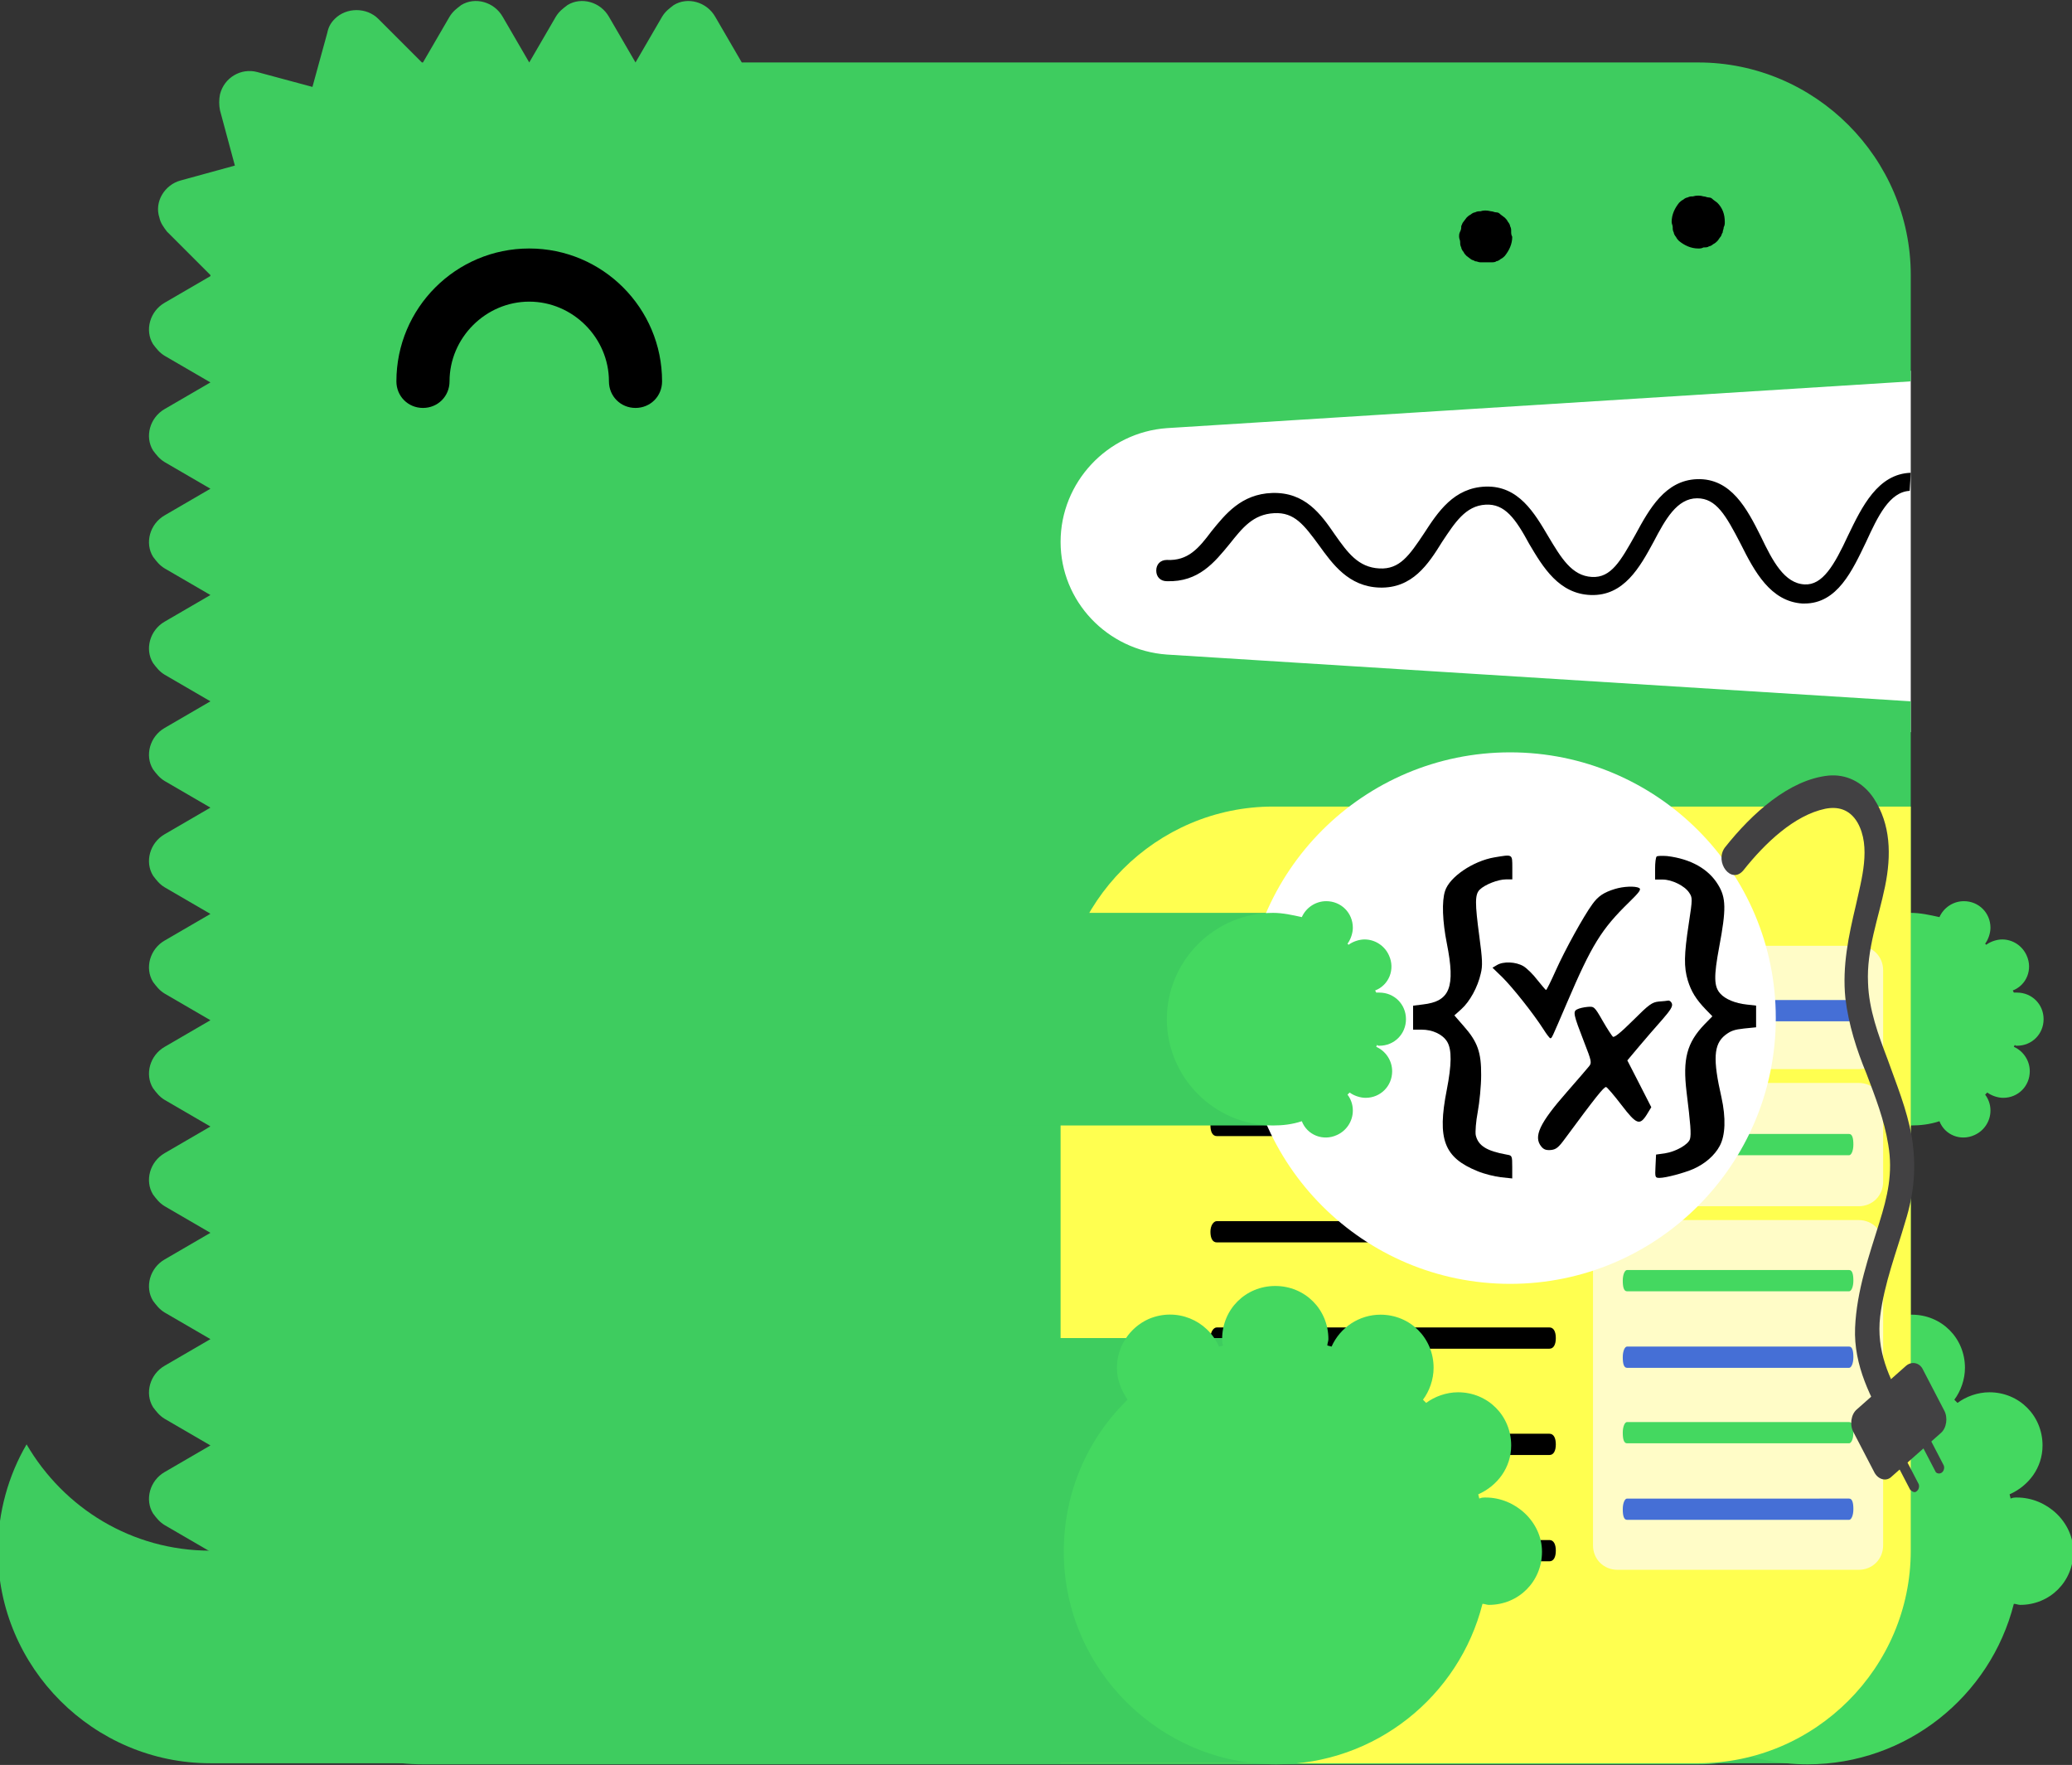 <?xml version="1.0" encoding="utf-8"?>
<!-- Generator: Adobe Illustrator 26.2.1, SVG Export Plug-In . SVG Version: 6.00 Build 0)  -->
<svg version="1.1" id="Layer_1" xmlns="http://www.w3.org/2000/svg" xmlns:xlink="http://www.w3.org/1999/xlink" x="0px" y="0px"
	 viewBox="0 0 256 218" style="enable-background:new 0 0 256 218;" xml:space="preserve">
<rect x="0" y="0" width="256" height="218" fill="#333333" stroke="none"/>
<style type="text/css">
	.st0{fill-rule:evenodd;clip-rule:evenodd;fill:#FFFFFF;}
	.st1{fill-rule:evenodd;clip-rule:evenodd;fill:#3ECC5F;}
	.st2{fill-rule:evenodd;clip-rule:evenodd;fill:#44D860;}
	.st3{fill-rule:evenodd;clip-rule:evenodd;}
	.st4{fill-rule:evenodd;clip-rule:evenodd;fill:#FFFF50;}
	.st5{fill:#FFFCC7;}
	.st6{fill-rule:evenodd;clip-rule:evenodd;fill:#456FD6;}
	.st7{fill:#FFFFFF;}
	.st8{fill:#6BA33A;}
	.st9{fill:#424143;}
</style>
<g transform="matrix(1.313 0 0 1.313 -3.938 -22.615)">
	<path class="st0" d="M98.8,52.1h84v34h-84V52.1z"/>
	<g>
		<path class="st1" d="M22.8,163.1c-7.4,0-13.8-4-17.3-10c-1.7,2.9-2.7,6.4-2.7,10c0,11,9,20,20,20h20v-20H22.8z"/>
		<path class="st1" d="M112.8,57.5l70-4.4v-10c0-11-9-20-20-20h-90l-2.5-4.3c-0.8-1.4-2.6-1.9-3.9-1.1c-0.4,0.3-0.8,0.6-1.1,1.1
			l-2.5,4.3l-2.5-4.3c-0.8-1.4-2.6-1.9-3.9-1.1c-0.4,0.3-0.8,0.6-1.1,1.1l-2.5,4.3l-2.5-4.3c-0.8-1.4-2.6-1.9-3.9-1.1
			c-0.4,0.3-0.8,0.6-1.1,1.1l-2.5,4.3c0,0,0,0-0.1,0L38.6,19c-1.1-1.1-3-1.1-4.1,0c-0.4,0.4-0.6,0.8-0.7,1.3l-1.4,5.1L27.2,24
			c-1.5-0.4-3.1,0.5-3.5,2.1c-0.1,0.5-0.1,1,0,1.5l1.4,5.2L20,34.2c-1.5,0.4-2.5,2-2,3.5c0.1,0.5,0.4,0.9,0.7,1.3l4.1,4.1
			c0,0,0,0,0,0.1l-4.3,2.5c-1.4,0.8-1.9,2.6-1.1,3.9c0.3,0.4,0.6,0.8,1.1,1.1l4.3,2.5l-4.3,2.5c-1.4,0.8-1.9,2.6-1.1,3.9
			c0.3,0.4,0.6,0.8,1.1,1.1l4.3,2.5l-4.3,2.5c-1.4,0.8-1.9,2.6-1.1,3.9c0.3,0.4,0.6,0.8,1.1,1.1l4.3,2.5l-4.3,2.5
			c-1.4,0.8-1.9,2.6-1.1,3.9c0.3,0.4,0.6,0.8,1.1,1.1l4.3,2.5l-4.3,2.5c-1.4,0.8-1.9,2.6-1.1,3.9c0.3,0.4,0.6,0.8,1.1,1.1l4.3,2.5
			l-4.3,2.5c-1.4,0.8-1.9,2.6-1.1,3.9c0.3,0.4,0.6,0.8,1.1,1.1l4.3,2.5l-4.3,2.5c-1.4,0.8-1.9,2.6-1.1,3.9c0.3,0.4,0.6,0.8,1.1,1.1
			l4.3,2.5l-4.3,2.5c-1.4,0.8-1.9,2.6-1.1,3.9c0.3,0.4,0.6,0.8,1.1,1.1l4.3,2.5l-4.3,2.5c-1.4,0.8-1.9,2.6-1.1,3.9
			c0.3,0.4,0.6,0.8,1.1,1.1l4.3,2.5l-4.3,2.5c-1.4,0.8-1.9,2.6-1.1,3.9c0.3,0.4,0.6,0.8,1.1,1.1l4.3,2.5l-4.3,2.5
			c-1.4,0.8-1.9,2.6-1.1,3.9c0.3,0.4,0.6,0.8,1.1,1.1l4.3,2.5l-4.3,2.5c-1.4,0.8-1.9,2.6-1.1,3.9c0.3,0.4,0.6,0.8,1.1,1.1l4.3,2.5
			c0,11,9,20,20,20h120c11,0,20-9,20-20v-80l-70-4.4c-5.6-0.4-10-5-10-10.6S107.2,57.9,112.8,57.5"/>
		<path class="st1" d="M142.8,183.1h30v-40h-30V183.1z"/>
	</g>
	<path class="st2" d="M192.8,158.1c-0.2,0-0.4,0-0.6,0.1l-0.1-0.4c1.8-0.8,3.1-2.5,3.1-4.6c0-2.8-2.2-5-5-5c-1.1,0-2.2,0.4-3,1
		l-0.3-0.3c0.6-0.8,1-1.9,1-3c0-2.8-2.2-5-5-5c-2,0-3.8,1.2-4.6,3l-0.4-0.1c0-0.2,0.1-0.4,0.1-0.6c0-2.8-2.2-5-5-5s-5,2.2-5,5
		c0,0.2,0,0.4,0.1,0.6l-0.4,0.1c-1.1-2.5-4-3.7-6.6-2.6c-1.8,0.8-3,2.6-3,4.6c0,1.1,0.4,2.1,1,3c-3.9,3.8-6,8.9-6,14.3
		c0,11,9,20,20,20c9.3,0,17.2-6.4,19.4-15.1c0.2,0,0.4,0.1,0.6,0.1c2.8,0,5-2.2,5-5S195.6,158.1,192.8,158.1"/>
	<path class="st1" d="M152.8,123.1h30v-20h-30V123.1z"/>
	<g>
		<path id="A" class="st2" d="M192.8,115.6c1.4,0,2.5-1.1,2.5-2.5s-1.1-2.5-2.5-2.5c-0.1,0-0.2,0-0.3,0l-0.1-0.2
			c1.3-0.5,1.9-2,1.3-3.3c-0.4-0.9-1.3-1.5-2.3-1.5c-0.5,0-1.1,0.2-1.5,0.5l-0.1-0.1c0.3-0.4,0.5-1,0.5-1.5c0-1.4-1.1-2.5-2.5-2.5
			c-1,0-1.9,0.6-2.3,1.5c-0.9-0.2-1.8-0.4-2.7-0.4c-5.5,0-10,4.5-10,10s4.5,10,10,10c0.9,0,1.8-0.1,2.7-0.4c0.5,1.3,2,1.9,3.3,1.3
			c0.9-0.4,1.5-1.3,1.5-2.3c0-0.6-0.2-1.1-0.5-1.5c0.1-0.1,0.1-0.1,0.2-0.2c0.4,0.3,1,0.5,1.5,0.5c1.4,0,2.5-1.1,2.5-2.5
			c0-1-0.6-1.9-1.5-2.3l0.1-0.2C192.6,115.6,192.7,115.6,192.8,115.6"/>
	</g>
	<path class="st3" d="M62.8,55.6c-1.4,0-2.5-1.1-2.5-2.5c0-4.1-3.4-7.5-7.5-7.5s-7.5,3.4-7.5,7.5c0,1.4-1.1,2.5-2.5,2.5
		s-2.5-1.1-2.5-2.5c0-6.9,5.6-12.5,12.5-12.5s12.5,5.6,12.5,12.5C65.3,54.5,64.2,55.6,62.8,55.6"/>
	<path class="st4" d="M102.8,183.1h60c11,0,20-9,20-20v-70h-60c-11,0-20,9-20,20V183.1z"/>
	<path class="st5" d="M177.9,164.9h-22.7c-1.3,0-2.3-1-2.3-2.3v-28.3c0-1.3,1-2.3,2.3-2.3h22.7c1.3,0,2.3,1,2.3,2.3v28.3
		C180.2,163.9,179.2,164.9,177.9,164.9z"/>
	<path class="st5" d="M177.9,130.7h-22.7c-1.3,0-2.3-1-2.3-2.3v-7c0-1.3,1-2.3,2.3-2.3h22.7c1.3,0,2.3,1,2.3,2.3v7
		C180.2,129.7,179.2,130.7,177.9,130.7z"/>
	<path class="st5" d="M177.9,117.8h-22.7c-1.3,0-2.3-1-2.3-2.3v-7c0-1.3,1-2.3,2.3-2.3h22.7c1.3,0,2.3,1,2.3,2.3v7
		C180.2,116.8,179.2,117.8,177.9,117.8z"/>
	<g>
		<path id="B" class="st3" d="M148.8,124.1h-31.3c-0.4,0-0.6-0.4-0.6-1s0.3-1,0.6-1h31.3c0.4,0,0.6,0.4,0.6,1
			S149.2,124.1,148.8,124.1"/>
	</g>
	<g>
		<path id="B_00000124884242155197836500000001762424815946258310_" class="st3" d="M148.8,144.1h-31.3c-0.4,0-0.6-0.4-0.6-1
			s0.3-1,0.6-1h31.3c0.4,0,0.6,0.4,0.6,1C149.4,143.7,149.2,144.1,148.8,144.1"/>
	</g>
	<g>
		<path id="B_00000116919951014250089050000017280419996955854479_" class="st3" d="M148.8,164.1h-31.3c-0.4,0-0.6-0.4-0.6-1
			s0.3-1,0.6-1h31.3c0.4,0,0.6,0.4,0.6,1C149.4,163.7,149.2,164.1,148.8,164.1"/>
	</g>
	<g>
		<path id="B_00000050621286863345061850000010766364414830858119_" class="st3" d="M148.8,114.3h-31.3c-0.4,0-0.6-0.4-0.6-1
			s0.3-1,0.6-1h31.3c0.4,0,0.6,0.4,0.6,1S149.2,114.3,148.8,114.3"/>
	</g>
	<g>
		<path id="B_00000120518818150365178640000002724807908153228705_" class="st3" d="M148.8,134.1h-31.3c-0.4,0-0.6-0.4-0.6-1
			s0.3-1,0.6-1h31.3c0.4,0,0.6,0.4,0.6,1C149.4,133.7,149.2,134.1,148.8,134.1"/>
	</g>
	<g>
		<path id="B_00000069372040270331278020000011543194126438300313_" class="st3" d="M148.8,154.1h-31.3c-0.4,0-0.6-0.4-0.6-1
			s0.3-1,0.6-1h31.3c0.4,0,0.6,0.4,0.6,1C149.4,153.7,149.2,154.1,148.8,154.1"/>
	</g>
	<path class="st3" d="M182.8,61.7L182.8,61.7c-3.1,0.1-4.6,3.2-5.9,5.9c-1.3,2.8-2.4,4.7-4.1,4.6c-1.9-0.1-3-2.2-4.1-4.5
		c-1.3-2.6-2.8-5.5-6-5.4c-3,0.1-4.5,2.8-5.8,5.2c-1.4,2.5-2.3,4.1-4.1,4c-1.9-0.1-2.9-1.8-4.1-3.8c-1.3-2.2-2.8-4.8-5.9-4.7
		c-3,0.1-4.5,2.4-5.8,4.4c-1.4,2.1-2.3,3.4-4.2,3.3c-2-0.1-3-1.5-4.2-3.2c-1.3-1.9-2.8-4-5.9-3.9c-2.9,0.1-4.4,2-5.7,3.6
		c-1.2,1.6-2.2,2.8-4.2,2.7c-0.6,0-1,0.4-1,1s0.4,1,1,1c3,0.1,4.5-1.8,5.9-3.5c1.2-1.5,2.2-2.8,4.2-2.9c1.9-0.1,2.8,1.1,4.2,3
		c1.3,1.8,2.8,3.9,5.7,4c3.1,0.1,4.6-2.2,5.9-4.3c1.2-1.8,2.2-3.4,4.1-3.5c1.8-0.1,2.8,1.3,4.1,3.7c1.3,2.2,2.8,4.7,5.8,4.8
		c3.1,0.1,4.6-2.6,5.9-5c1.1-2.1,2.2-4.1,4.1-4.1c1.8,0,2.7,1.6,4.1,4.3c1.3,2.6,2.8,5.4,5.8,5.6h0.2c3.1,0,4.5-3.1,5.8-5.8
		c1.1-2.4,2.2-4.7,4.1-4.8L182.8,61.7L182.8,61.7z"/>
	<path class="st1" d="M82.8,183.1h40v-40h-40V183.1z"/>
	<path class="st2" d="M142.8,158.1c-0.2,0-0.4,0-0.6,0.1l-0.1-0.4c1.8-0.8,3.1-2.5,3.1-4.6c0-2.8-2.2-5-5-5c-1.1,0-2.2,0.4-3,1
		l-0.3-0.3c0.6-0.8,1-1.9,1-3c0-2.8-2.2-5-5-5c-2,0-3.8,1.2-4.6,3l-0.4-0.1c0-0.2,0.1-0.4,0.1-0.6c0-2.8-2.2-5-5-5s-5,2.2-5,5
		c0,0.2,0,0.4,0.1,0.6l-0.4,0.1c-1.1-2.5-4-3.7-6.6-2.6c-1.8,0.8-3,2.6-3,4.6c0,1.1,0.4,2.1,1,3c-3.9,3.8-6,8.9-6,14.3
		c0,11,9,20,20,20c9.3,0,17.2-6.4,19.4-15.1c0.2,0,0.4,0.1,0.6,0.1c2.8,0,5-2.2,5-5S145.6,158.1,142.8,158.1"/>
	<path class="st1" d="M82.8,123.1h40v-20h-40V123.1z"/>
	<path class="st3" d="M142.8,41.9c-0.2,0-0.3,0-0.5,0s-0.3-0.1-0.5-0.1c-0.1-0.1-0.3-0.1-0.4-0.2l-0.4-0.3c-0.1-0.1-0.2-0.2-0.3-0.4
		c-0.1-0.1-0.2-0.3-0.2-0.4c-0.1-0.2-0.1-0.3-0.1-0.5s-0.1-0.3-0.1-0.5s0-0.3,0.1-0.5s0.1-0.3,0.1-0.5c0.1-0.2,0.1-0.3,0.2-0.4
		l0.3-0.4c0.1-0.1,0.2-0.2,0.4-0.3c0.1-0.1,0.3-0.2,0.4-0.2c0.2-0.1,0.3-0.1,0.5-0.1c0.3-0.1,0.6-0.1,1,0c0.2,0,0.3,0.1,0.5,0.1
		s0.3,0.1,0.4,0.2l0.4,0.3c0.1,0.1,0.2,0.2,0.3,0.4c0.1,0.1,0.2,0.3,0.2,0.4c0.1,0.2,0.1,0.3,0.1,0.5s0,0.3,0.1,0.5
		c0,0.7-0.3,1.3-0.7,1.8c-0.1,0.1-0.2,0.2-0.4,0.3c-0.1,0.1-0.3,0.2-0.4,0.2c-0.1,0.1-0.3,0.1-0.5,0.1
		C143.1,41.9,142.9,41.9,142.8,41.9 M162.8,40.6c-0.7,0-1.3-0.3-1.8-0.7c-0.1-0.1-0.2-0.2-0.3-0.4c-0.1-0.1-0.2-0.3-0.2-0.4
		c-0.1-0.2-0.1-0.3-0.1-0.5s-0.1-0.3-0.1-0.5c0-0.7,0.3-1.3,0.7-1.8c0.1-0.1,0.2-0.2,0.4-0.3c0.1-0.1,0.3-0.2,0.4-0.2
		c0.2-0.1,0.3-0.1,0.5-0.1c0.3-0.1,0.7-0.1,1,0c0.2,0,0.3,0.1,0.5,0.1s0.3,0.1,0.4,0.2l0.4,0.3c0.5,0.5,0.7,1.1,0.7,1.8
		c0,0.2,0,0.3-0.1,0.5c0,0.2-0.1,0.3-0.1,0.5c-0.1,0.1-0.1,0.3-0.2,0.4c-0.1,0.1-0.2,0.3-0.3,0.4c-0.1,0.1-0.2,0.2-0.4,0.3
		c-0.1,0.1-0.3,0.2-0.4,0.2c-0.1,0.1-0.3,0.1-0.5,0.1C163.1,40.6,163,40.6,162.8,40.6"/>
	<g>
		<path id="B_00000001655744834390179970000014342039770520265905_" class="st2" d="M177,138.7h-20.9c-0.3,0-0.4-0.4-0.4-1
			s0.2-1,0.4-1H177c0.3,0,0.4,0.4,0.4,1S177.2,138.7,177,138.7"/>
	</g>
	<g>
		<path id="B_00000148647047245187535260000013562927248337013649_" class="st6" d="M177,145.9h-20.9c-0.3,0-0.4-0.4-0.4-1
			s0.2-1,0.4-1H177c0.3,0,0.4,0.4,0.4,1S177.2,145.9,177,145.9"/>
	</g>
	<g>
		<path id="B_00000182511967574654077840000007363661901904182198_" class="st6" d="M177,160.2h-20.9c-0.3,0-0.4-0.4-0.4-1
			s0.2-1,0.4-1H177c0.3,0,0.4,0.4,0.4,1S177.2,160.2,177,160.2"/>
	</g>
	<g>
		<path id="B_00000072280874575500521860000008299523109268432280_" class="st2" d="M177,153h-20.9c-0.3,0-0.4-0.4-0.4-1
			s0.2-1,0.4-1H177c0.3,0,0.4,0.4,0.4,1S177.2,153,177,153"/>
	</g>
	<g>
		<path id="B_00000181053404037946274230000000345745992552041118_" class="st6" d="M177,113.3h-20.9c-0.3,0-0.4-0.4-0.4-1
			s0.2-1,0.4-1H177c0.3,0,0.4,0.4,0.4,1S177.2,113.3,177,113.3"/>
	</g>
	<g>
		<path id="B_00000053504870393379378400000009398694766973027737_" class="st2" d="M177,125.9h-20.9c-0.3,0-0.4-0.4-0.4-1
			s0.2-1,0.4-1H177c0.3,0,0.4,0.4,0.4,1S177.2,125.9,177,125.9"/>
	</g>
	<g id="LFdrFn.tif">
		<circle class="st7" cx="145.1" cy="113" r="25"/>
		<g>
			<path class="st8" d="M162.8,90.6L162.8,90.6c-0.2,0-0.5,0-0.7,0l0,0C162.3,90.6,162.6,90.6,162.8,90.6z"/>
		</g>
	</g>
	<g>
		<path id="A_00000015313918354177857990000008612333640051593633_" class="st2" d="M132.8,115.6c1.4,0,2.5-1.1,2.5-2.5
			s-1.1-2.5-2.5-2.5c-0.1,0-0.2,0-0.3,0l-0.1-0.2c1.3-0.5,1.9-2,1.3-3.3c-0.4-0.9-1.3-1.5-2.3-1.5c-0.5,0-1.1,0.2-1.5,0.5l-0.1-0.1
			c0.3-0.4,0.5-1,0.5-1.5c0-1.4-1.1-2.5-2.5-2.5c-1,0-1.9,0.6-2.3,1.5c-0.9-0.2-1.8-0.4-2.7-0.4c-5.5,0-10,4.5-10,10s4.5,10,10,10
			c0.9,0,1.8-0.1,2.7-0.4c0.5,1.3,2,1.9,3.3,1.3c0.9-0.4,1.5-1.3,1.5-2.3c0-0.6-0.2-1.1-0.5-1.5c0.1-0.1,0.1-0.1,0.2-0.2
			c0.4,0.3,1,0.5,1.5,0.5c1.4,0,2.5-1.1,2.5-2.5c0-1-0.6-1.9-1.5-2.3l0.1-0.2C132.6,115.6,132.7,115.6,132.8,115.6"/>
	</g>
</g>
<g transform="translate(0,200) scale(0.1,-0.1)">
	<path d="M1846.4,941c-26.5-4.5-55.6-24.3-61-41.5c-4.2-12.6-3.2-37.7,2.2-64.8c10.8-54.3,3.9-71.6-29.7-75.4l-12-1.5v-14.7v-14.9
		h10.5c13.7,0,26-5.8,31.6-14.9c5.9-9.8,5.6-28.3-0.5-59.6c-12-60.9-3.4-83.5,38-100.3c8.1-3.4,21.1-6.6,28.9-7.5l14-1.5v14.1
		c0,13.8-0.2,14.3-6.6,15.3c-25.2,4.5-35.5,11.1-38.5,24.1c-0.7,4,0.2,16.8,2.5,28.8c2.2,11.9,4.2,32.4,4.2,45.2
		c0.2,28.3-4.4,41.3-21.6,60.7l-11.5,13.2l8.6,7.7c10.5,9.4,20.3,27.3,24,43.9c2.5,9.8,2,18.1-1.7,45.6c-5.6,41.8-5.6,52.2,0.5,58.2
		c6.4,6.2,22.5,12.6,32.4,12.6h7.8v14.9C1868.4,945.2,1869.2,944.8,1846.4,941z"/>
	<path d="M2046.9,942.1c-1.2-0.9-2-7.7-2-15.1v-13.4h9.3c11.5,0,27.2-7.7,32.8-16.2c4.2-6.2,4.2-7.7-0.5-38.3
		c-5.9-38.6-6.1-53.5-1.2-70.1c4.2-13.6,10-23.2,22.3-36l8.1-8.3l-9.6-9.8c-22.1-23-27.2-43-22.3-83.9c4.9-39.6,5.9-52,4.2-57.9
		c-2-6.8-17.4-15.6-31.1-17.7l-10.8-1.5l-0.7-14.5c-0.7-13.8-0.5-14.3,5.1-14.3c7.6,0,30.1,6,41.4,10.9c14.7,6.4,26.7,17,32.8,28.5
		c7.1,13,7.8,34.7,2.2,60.1c-10.8,47.1-9.6,65.4,4.4,76.7c7.1,5.5,11.5,7,23.5,8.3l14.9,1.5v13.4v13.4l-11.5,1.3
		c-14.2,1.5-26.5,6.6-32.6,13.4c-8.1,8.7-8.3,21.3-1.5,57.7c8.8,46.7,8.6,60.9-1.5,77.1c-11.8,19.4-33.8,31.7-62.7,35.2
		C2053.7,943.1,2047.8,942.9,2046.9,942.1z"/>
	<path d="M1995.4,902c-14-4.3-20.8-8.9-27.9-18.7c-10.8-14.7-34.1-56.9-45.3-82c-5.9-13.2-11.3-24.1-12-24.1s-5.4,5.8-10.8,12.4
		c-5.1,6.8-13,14.5-17.2,17c-9.3,5.5-24.8,6.2-32.8,1.3l-5.4-3.2l12.3-11.9c12.7-12.6,38.2-44.7,50.5-63.9
		c3.9-6.2,7.8-11.3,8.6-11.3c2,0,1.2-1.5,20.6,43.7c30.6,71.6,42.6,91,76.7,124.2c12.7,12.4,15.4,16,12.5,17.7
		C2020.2,905.8,2005.9,905.2,1995.4,902z"/>
	<path d="M2049.3,762.9c-8.1-0.9-11.8-3.4-31.6-23.2c-15.2-15.1-23.3-21.7-25-20.2c-1.2,1.1-7.1,10-12.7,19.8
		c-10,17.5-10.5,17.7-18.6,17c-4.7-0.4-10.3-1.7-12.7-3c-5.6-2.6-4.7-6.4,8.6-40.7c9.1-23.2,9.6-25.4,5.9-29.8
		c-2-2.6-14.2-16.6-27-31.3c-34.1-38.8-41.9-55.4-31.9-67.7c2.9-3.6,5.9-4.7,11.5-4.3c6.6,0.6,9.6,2.8,18.1,14.5
		c36.5,49.4,48,64.1,50.5,63.3c1.2-0.2,9.8-10.2,18.6-21.7c18.9-24.7,22.8-26.2,31.6-12.4l5.6,9.2l-14.7,28.8l-14.9,29l14.7,17.5
		c8.1,9.6,20.8,24.3,28.4,32.8c10,11.5,13.2,16.4,12,19.8c-0.7,2.3-2.9,4-4.4,3.8C2059.6,763.7,2054.2,763.3,2049.3,762.9z"/>
</g>
<g>
	<path class="st9" d="M231.6,181.9l-2.6-5c-0.5-0.9-0.3-2.2,0.4-2.8l6.1-5.4c0.7-0.6,1.7-0.4,2.1,0.5l2.6,5c0.5,0.9,0.3,2.2-0.4,2.8
		l-6.1,5.4C233.1,183,232.1,182.8,231.6,181.9z"/>
	<g>
		<g>
			<path class="st9" d="M215.4,107.5c2.7-3.4,6.3-6.8,10.1-7.6c1.5-0.3,3,0,4,1.7c1.7,3,0.5,7-0.2,10.2c-0.9,3.8-1.7,7.5-1.3,11.5
				c0.4,3.3,1.4,6.4,2.6,9.3c1.1,2.9,2.2,5.7,2.7,8.8c0.6,3.5-0.1,6.4-1.1,9.6c-1.3,4.2-2.8,8.4-3,13c-0.2,4.7,2,8.8,4,12.3
				c0.5,0.9,1.6,0.7,2.1,0c0.6-0.8,0.5-2,0-2.8c-1.9-3.2-3.5-6.7-3-10.9c0.5-4.1,2-7.9,3.1-11.7c1.1-3.5,1.4-6.8,0.8-10.5
				c-0.6-3.4-1.9-6.5-3-9.6c-1.1-2.9-2.3-6.1-2.4-9.4c-0.2-4.1,1.3-8,2.1-11.9c0.8-3.9,0.7-7.7-1.4-10.9c-1.4-2.1-3.5-3-5.6-2.8
				c-4.8,0.5-9.4,4.6-12.8,8.9C211.8,106.5,213.9,109.3,215.4,107.5L215.4,107.5z"/>
		</g>
	</g>
	<path class="st9" d="M236,184l-2.6-5c-0.2-0.3-0.1-0.8,0.2-1l0,0c0.2-0.2,0.6-0.1,0.8,0.2l2.6,5c0.2,0.3,0.1,0.8-0.2,1l0,0
		C236.6,184.4,236.3,184.3,236,184z"/>
	<path class="st9" d="M239.1,181.7l-2.6-5c-0.2-0.3-0.1-0.8,0.2-1l0,0c0.2-0.2,0.6-0.1,0.8,0.2l2.6,5c0.2,0.3,0.1,0.8-0.2,1l0,0
		C239.6,182.1,239.2,182,239.1,181.7z"/>
</g>
</svg>
